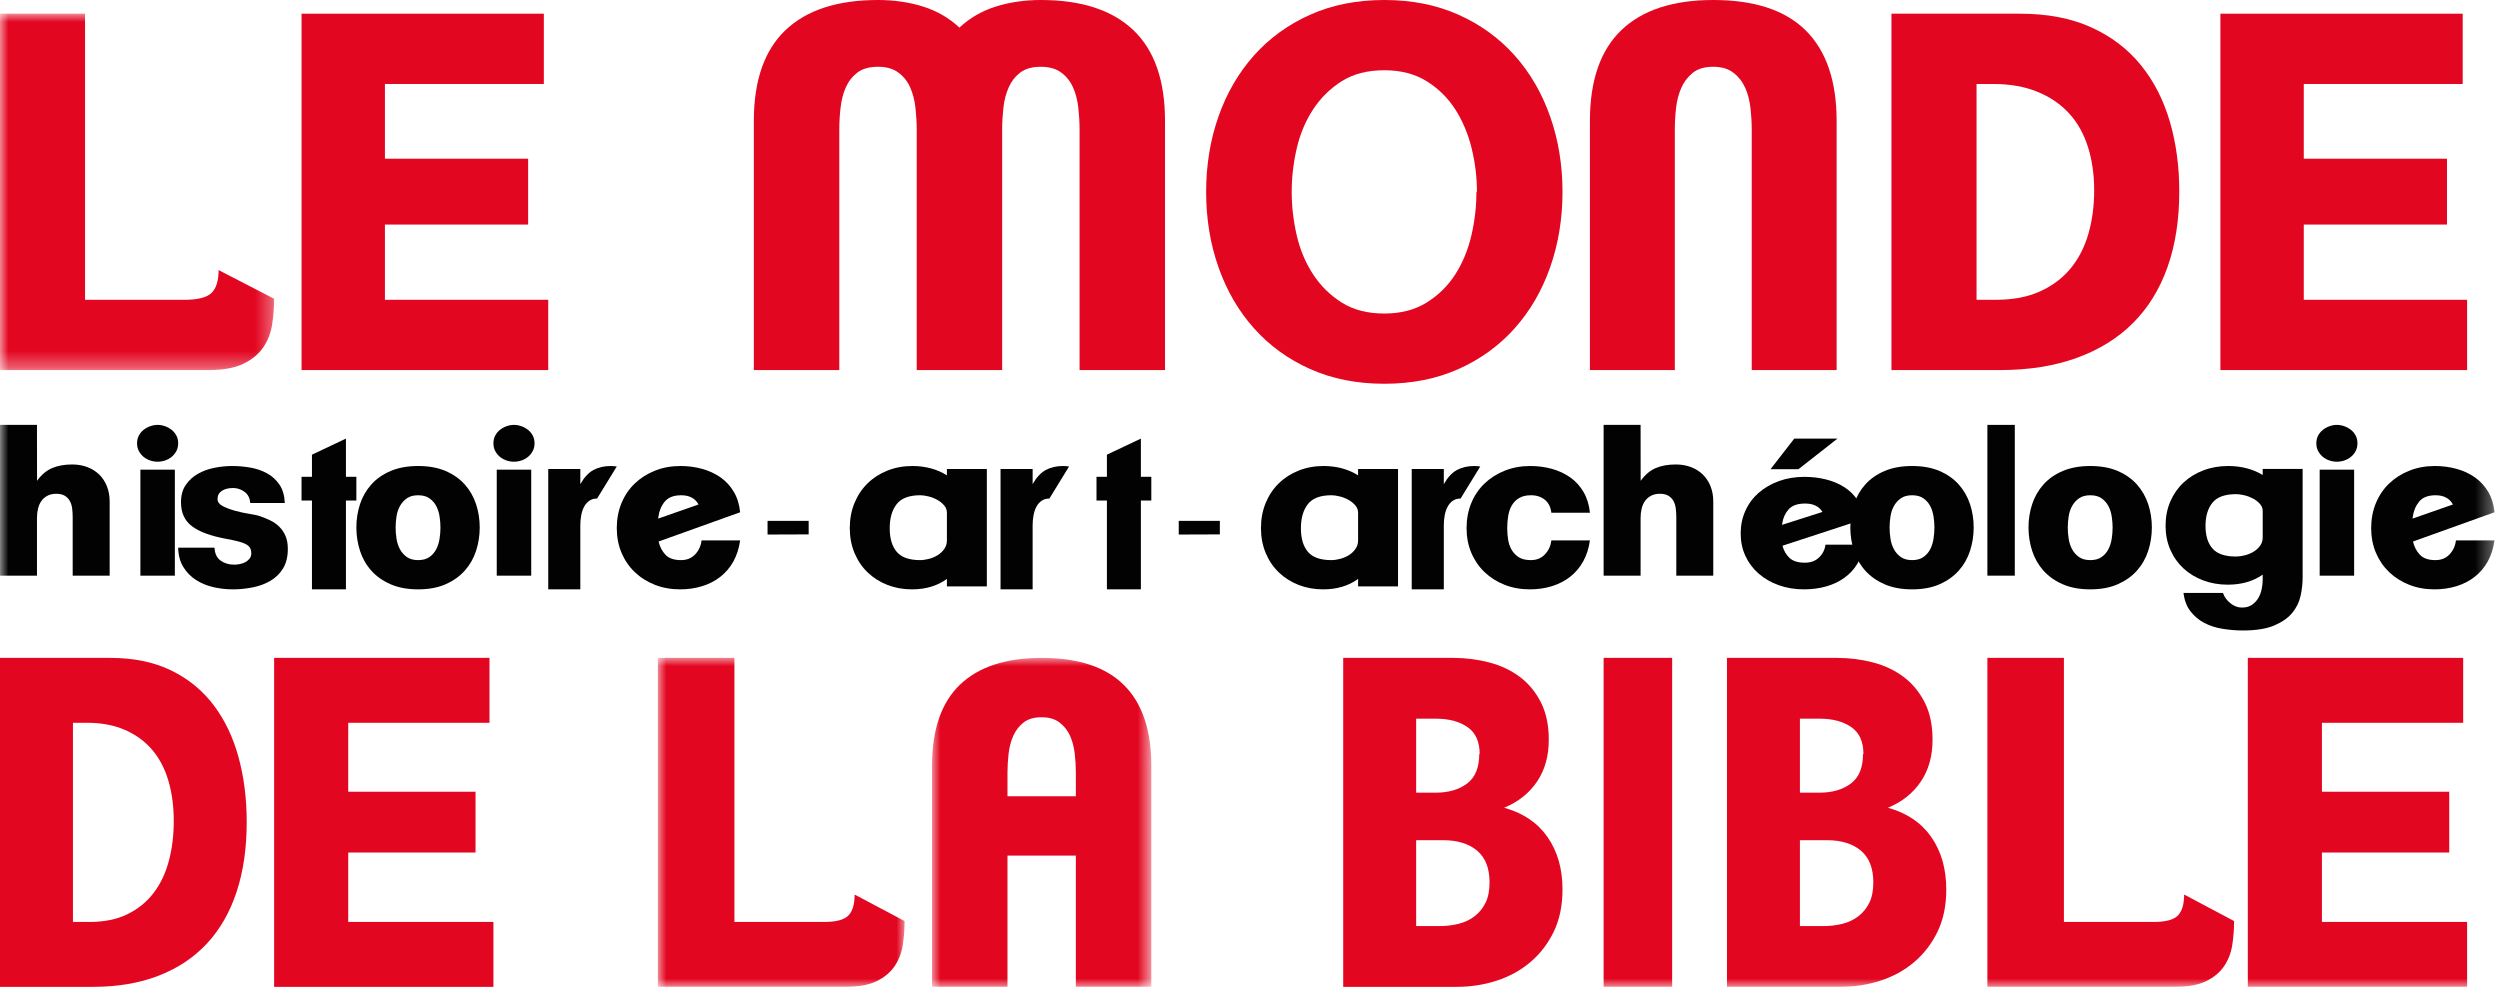 <?xml version="1.0" encoding="UTF-8"?>
<svg width="152px" height="60px" viewBox="0 0 152 60" version="1.1" xmlns="http://www.w3.org/2000/svg" xmlns:xlink="http://www.w3.org/1999/xlink">
    <title>Logo</title>
    <defs>
        <polygon id="path-1" points="0 0 16.667 0 16.667 21.667 0 21.667"></polygon>
        <polygon id="path-3" points="0 0 15 0 15 20 0 20"></polygon>
        <polygon id="path-5" points="0 0 13.333 0 13.333 20 0 20"></polygon>
        <polygon id="path-7" points="0 60 151.667 60 151.667 0 0 0"></polygon>
    </defs>
    <g id="Symbols" stroke="none" stroke-width="1" fill="none" fill-rule="evenodd">
        <g id="Organisms/Menu/MainMenu" transform="translate(-135, -20)">
            <g id="Logo" transform="translate(135, 20)">
                <g id="Group-3" transform="translate(0, 0.833)">
                    <mask id="mask-2" fill="white">
                        <use xlink:href="#path-1"></use>
                    </mask>
                    <g id="Clip-2"></g>
                    <path d="M16.545,18.898 C16.464,19.42 16.281,19.887 15.998,20.298 C15.713,20.709 15.308,21.04 14.781,21.291 C14.253,21.542 13.554,21.667 12.682,21.667 L-5.5297684e-05,21.667 L-5.5297684e-05,0 L5.17,0 L5.17,17.394 L11.223,17.394 C12.033,17.394 12.581,17.253 12.865,16.972 C13.149,16.692 13.291,16.23 13.291,15.588 L16.667,17.333 C16.667,17.855 16.626,18.377 16.545,18.898" id="Fill-1" fill="#E30621" mask="url(#mask-2)"></path>
                </g>
                <polygon id="Fill-4" fill="#E30621" points="18.333 22.5 18.333 0.833 33.065 0.833 33.065 5.106 23.403 5.106 23.403 9.65 32.111 9.65 32.111 13.653 23.403 13.653 23.403 18.227 33.333 18.227 33.333 22.5"></polygon>
                <path d="M65.638,22.5 L65.638,7.877 C65.638,7.449 65.612,7.006 65.562,6.549 C65.51,6.091 65.403,5.678 65.24,5.312 C65.077,4.946 64.838,4.645 64.522,4.412 C64.206,4.178 63.793,4.06 63.284,4.06 C62.754,4.06 62.337,4.178 62.031,4.412 C61.726,4.645 61.491,4.946 61.328,5.312 C61.165,5.678 61.058,6.091 61.007,6.549 C60.957,7.006 60.931,7.449 60.931,7.877 L60.931,22.5 L55.736,22.5 L55.736,7.877 C55.736,7.449 55.71,7.006 55.659,6.549 C55.608,6.091 55.501,5.678 55.338,5.312 C55.175,4.946 54.936,4.645 54.62,4.412 C54.304,4.178 53.891,4.06 53.382,4.06 C52.852,4.06 52.435,4.178 52.129,4.412 C51.824,4.645 51.589,4.946 51.426,5.312 C51.263,5.678 51.156,6.091 51.106,6.549 C51.054,7.006 51.029,7.449 51.029,7.877 L51.029,22.5 L45.833,22.5 L45.833,7.358 C45.833,4.895 46.475,3.053 47.759,1.832 C49.042,0.611 50.917,0 53.382,0 C54.36,0 55.272,0.133 56.118,0.397 C56.963,0.662 57.702,1.089 58.333,1.679 C58.965,1.089 59.704,0.662 60.549,0.397 C61.395,0.133 62.306,0 63.284,0 C65.749,0 67.624,0.611 68.908,1.832 C70.192,3.053 70.833,4.895 70.833,7.358 L70.833,22.5 L65.638,22.5 Z" id="Fill-6" fill="#E30621"></path>
                <path d="M89.798,11.667 C89.798,10.78 89.691,9.898 89.477,9.02 C89.262,8.144 88.93,7.355 88.482,6.653 C88.033,5.952 87.451,5.38 86.737,4.936 C86.023,4.492 85.166,4.271 84.167,4.271 C83.146,4.271 82.284,4.492 81.58,4.936 C80.877,5.38 80.296,5.952 79.837,6.653 C79.377,7.355 79.045,8.144 78.842,9.02 C78.638,9.898 78.536,10.78 78.536,11.667 C78.536,12.554 78.638,13.436 78.842,14.312 C79.045,15.189 79.377,15.979 79.837,16.68 C80.296,17.382 80.877,17.954 81.58,18.397 C82.284,18.841 83.146,19.063 84.167,19.063 C85.166,19.063 86.023,18.841 86.737,18.397 C87.451,17.954 88.033,17.382 88.482,16.68 C88.93,15.979 89.257,15.189 89.461,14.312 C89.665,13.436 89.767,12.554 89.767,11.667 L89.798,11.667 Z M95,11.667 C95,13.297 94.75,14.823 94.251,16.247 C93.75,17.67 93.031,18.908 92.093,19.96 C91.154,21.012 90.017,21.838 88.68,22.436 C87.344,23.034 85.839,23.333 84.167,23.333 C82.494,23.333 80.989,23.034 79.653,22.436 C78.316,21.838 77.179,21.012 76.241,19.96 C75.302,18.908 74.583,17.67 74.083,16.247 C73.583,14.823 73.333,13.297 73.333,11.667 C73.333,10.037 73.583,8.51 74.083,7.087 C74.583,5.663 75.302,4.425 76.241,3.373 C77.179,2.321 78.316,1.496 79.653,0.897 C80.989,0.299 82.494,0 84.167,0 C85.839,0 87.344,0.299 88.68,0.897 C90.017,1.496 91.154,2.321 92.093,3.373 C93.031,4.425 93.75,5.663 94.251,7.087 C94.75,8.51 95,10.037 95,11.667 L95,11.667 Z" id="Fill-8" fill="#E30621"></path>
                <path d="M106.505,22.5 L106.505,7.877 C106.505,7.449 106.479,7.012 106.429,6.564 C106.378,6.116 106.272,5.709 106.11,5.343 C105.948,4.976 105.71,4.671 105.396,4.427 C105.083,4.182 104.672,4.06 104.167,4.06 C103.641,4.06 103.225,4.182 102.922,4.427 C102.618,4.671 102.385,4.976 102.223,5.343 C102.061,5.709 101.955,6.116 101.904,6.564 C101.853,7.012 101.829,7.449 101.829,7.877 L101.829,22.5 L96.667,22.5 L96.667,7.358 C96.667,4.895 97.304,3.053 98.58,1.832 C99.855,0.611 101.717,0 104.167,0 C106.677,0 108.555,0.621 109.8,1.862 C111.044,3.104 111.667,4.936 111.667,7.358 L111.667,22.5 L106.505,22.5 Z" id="Fill-10" fill="#E30621"></path>
                <path d="M127.326,11.576 C127.326,10.613 127.199,9.731 126.946,8.928 C126.692,8.126 126.306,7.444 125.789,6.882 C125.271,6.321 124.627,5.884 123.856,5.573 C123.085,5.262 122.193,5.106 121.178,5.106 L120.174,5.106 L120.174,18.227 L121.361,18.227 C122.396,18.227 123.288,18.057 124.039,17.715 C124.789,17.374 125.409,16.908 125.896,16.316 C126.383,15.724 126.742,15.022 126.976,14.209 C127.209,13.397 127.326,12.52 127.326,11.576 M132.5,11.637 C132.5,13.362 132.262,14.897 131.785,16.241 C131.308,17.585 130.608,18.719 129.685,19.641 C128.762,20.564 127.62,21.271 126.261,21.762 C124.901,22.254 123.349,22.5 121.604,22.5 L115,22.5 L115,0.833 L122.822,0.833 C124.485,0.833 125.926,1.109 127.143,1.661 C128.361,2.213 129.365,2.975 130.157,3.948 C130.948,4.921 131.536,6.065 131.922,7.378 C132.307,8.692 132.5,10.112 132.5,11.637" id="Fill-12" fill="#E30621"></path>
                <polygon id="Fill-14" fill="#E30621" points="135 22.5 135 0.833 149.732 0.833 149.732 5.106 140.07 5.106 140.07 9.65 148.777 9.65 148.777 13.653 140.07 13.653 140.07 18.227 150 18.227 150 22.5"></polygon>
                <path d="M10.565,49.917 C10.565,49.028 10.456,48.213 10.239,47.473 C10.022,46.732 9.691,46.102 9.248,45.583 C8.804,45.065 8.252,44.662 7.591,44.376 C6.93,44.089 6.165,43.945 5.296,43.945 L4.435,43.945 L4.435,56.055 L5.452,56.055 C6.339,56.055 7.104,55.898 7.748,55.583 C8.391,55.269 8.922,54.839 9.339,54.292 C9.757,53.746 10.065,53.097 10.265,52.347 C10.465,51.598 10.565,50.787 10.565,49.917 M15,49.973 C15,51.565 14.795,52.981 14.387,54.222 C13.978,55.463 13.378,56.509 12.587,57.361 C11.796,58.213 10.817,58.865 9.652,59.319 C8.487,59.773 7.156,60 5.661,60 L0,60 L0,40 L6.704,40 C8.13,40 9.365,40.255 10.409,40.764 C11.452,41.274 12.313,41.977 12.991,42.875 C13.67,43.773 14.174,44.829 14.504,46.042 C14.834,47.255 15,48.565 15,49.973" id="Fill-16" fill="#E30621"></path>
                <polygon id="Fill-18" fill="#E30621" points="16.667 60 16.667 40 29.761 40 29.761 43.945 21.173 43.945 21.173 48.139 28.913 48.139 28.913 51.834 21.173 51.834 21.173 56.055 30 56.055 30 60"></polygon>
                <g id="Group-22" transform="translate(40, 40)">
                    <mask id="mask-4" fill="white">
                        <use xlink:href="#path-3"></use>
                    </mask>
                    <g id="Clip-21"></g>
                    <path d="M14.891,17.445 C14.817,17.926 14.653,18.357 14.398,18.735 C14.142,19.115 13.777,19.421 13.303,19.653 C12.829,19.884 12.199,20 11.414,20 L0,20 L0,0 L4.653,0 L4.653,16.055 L10.1,16.055 C10.83,16.055 11.323,15.925 11.578,15.666 C11.834,15.407 11.962,14.981 11.962,14.389 L15,16 C15,16.481 14.963,16.963 14.891,17.445" id="Fill-20" fill="#E30621" mask="url(#mask-4)"></path>
                </g>
                <g id="Group-25" transform="translate(56.667, 40)">
                    <mask id="mask-6" fill="white">
                        <use xlink:href="#path-5"></use>
                    </mask>
                    <g id="Clip-24"></g>
                    <path d="M8.745,6.982 C8.745,6.604 8.722,6.218 8.677,5.821 C8.632,5.425 8.538,5.066 8.394,4.742 C8.25,4.418 8.039,4.149 7.76,3.933 C7.481,3.717 7.116,3.609 6.667,3.609 C6.198,3.609 5.83,3.717 5.56,3.933 C5.29,4.149 5.083,4.418 4.939,4.742 C4.795,5.066 4.701,5.425 4.656,5.821 C4.611,6.218 4.588,6.604 4.588,6.982 L4.588,8.412 L8.745,8.412 L8.745,6.982 Z M8.745,20 L8.745,12.022 L4.588,12.022 L4.588,20 L0,20 L0,6.567 C0,4.36 0.567,2.714 1.7,1.628 C2.834,0.543 4.489,0 6.667,0 C8.898,0 10.567,0.552 11.673,1.655 C12.78,2.759 13.333,4.387 13.333,6.539 L13.333,20 L8.745,20 Z" id="Fill-23" fill="#E30621" mask="url(#mask-6)"></path>
                </g>
                <path d="M90.565,53.654 C90.565,52.787 90.312,52.143 89.807,51.718 C89.303,51.296 88.616,51.084 87.746,51.084 L86.102,51.084 L86.102,56.306 L87.537,56.306 C87.937,56.306 88.32,56.259 88.686,56.167 C89.051,56.075 89.373,55.924 89.651,55.711 C89.929,55.5 90.151,55.228 90.316,54.896 C90.482,54.565 90.565,54.151 90.565,53.654 L90.565,53.654 Z M89.964,45.848 C89.964,45.094 89.716,44.546 89.221,44.205 C88.725,43.865 88.086,43.695 87.303,43.695 L86.102,43.695 L86.102,48.194 L87.303,48.194 C88.068,48.194 88.699,48.011 89.194,47.643 C89.69,47.274 89.938,46.676 89.938,45.848 L89.964,45.848 Z M95,54.084 C95,55.065 94.822,55.921 94.465,56.653 C94.109,57.385 93.635,57.999 93.043,58.5 C92.452,59.001 91.769,59.375 90.995,59.625 C90.221,59.875 89.416,60 88.581,60 L81.667,60 L81.667,40 L88.373,40 C89.12,40 89.847,40.093 90.551,40.278 C91.256,40.464 91.873,40.755 92.404,41.154 C92.934,41.551 93.36,42.066 93.683,42.695 C94.004,43.325 94.166,44.083 94.166,44.973 C94.166,45.972 93.926,46.825 93.448,47.528 C92.969,48.232 92.304,48.76 91.452,49.111 C92.599,49.427 93.478,50.019 94.087,50.889 C94.696,51.759 95,52.824 95,54.084 L95,54.084 Z" id="Fill-26" fill="#E30621"></path>
                <mask id="mask-8" fill="white">
                    <use xlink:href="#path-7"></use>
                </mask>
                <g id="Clip-29"></g>
                <polygon id="Fill-28" fill="#E30621" mask="url(#mask-8)" points="97.5 60 101.667 60 101.667 40 97.5 40"></polygon>
                <path d="M113.898,53.654 C113.898,52.787 113.645,52.143 113.141,51.718 C112.636,51.296 111.949,51.084 111.08,51.084 L109.435,51.084 L109.435,56.306 L110.871,56.306 C111.27,56.306 111.653,56.259 112.019,56.167 C112.384,56.075 112.706,55.924 112.984,55.711 C113.263,55.5 113.485,55.228 113.65,54.896 C113.815,54.565 113.898,54.151 113.898,53.654 L113.898,53.654 Z M113.297,45.848 C113.297,45.094 113.05,44.546 112.554,44.205 C112.058,43.865 111.419,43.695 110.636,43.695 L109.435,43.695 L109.435,48.194 L110.636,48.194 C111.401,48.194 112.032,48.011 112.528,47.643 C113.024,47.274 113.271,46.676 113.271,45.848 L113.297,45.848 Z M118.333,54.084 C118.333,55.065 118.155,55.921 117.799,56.653 C117.442,57.385 116.968,57.999 116.376,58.5 C115.785,59.001 115.102,59.375 114.328,59.625 C113.554,59.875 112.75,60 111.914,60 L105,60 L105,40 L111.706,40 C112.454,40 113.18,40.093 113.885,40.278 C114.589,40.464 115.206,40.755 115.737,41.154 C116.268,41.551 116.694,42.066 117.016,42.695 C117.338,43.325 117.499,44.083 117.499,44.973 C117.499,45.972 117.259,46.825 116.781,47.528 C116.303,48.232 115.637,48.76 114.785,49.111 C115.933,49.427 116.811,50.019 117.42,50.889 C118.029,51.759 118.333,52.824 118.333,54.084 L118.333,54.084 Z" id="Fill-30" fill="#E30621" mask="url(#mask-8)"></path>
                <path d="M135.724,57.445 C135.651,57.926 135.486,58.357 135.231,58.735 C134.975,59.115 134.61,59.421 134.136,59.653 C133.662,59.884 133.032,60 132.247,60 L120.833,60 L120.833,40 L125.486,40 L125.486,56.055 L130.934,56.055 C131.663,56.055 132.156,55.925 132.412,55.666 C132.667,55.407 132.795,54.981 132.795,54.388 L135.833,56 C135.833,56.481 135.797,56.963 135.724,57.445" id="Fill-31" fill="#E30621" mask="url(#mask-8)"></path>
                <polygon id="Fill-32" fill="#E30621" mask="url(#mask-8)" points="136.667 60 136.667 40 149.761 40 149.761 43.945 141.173 43.945 141.173 48.139 148.914 48.139 148.914 51.834 141.173 51.834 141.173 56.055 150 56.055 150 60"></polygon>
                <path d="M4.419,35 L4.419,31.435 C4.419,31.257 4.408,31.083 4.387,30.913 C4.366,30.744 4.318,30.593 4.246,30.461 C4.174,30.329 4.072,30.224 3.94,30.143 C3.808,30.063 3.635,30.022 3.423,30.022 C3.21,30.022 3.029,30.063 2.88,30.143 C2.731,30.224 2.609,30.329 2.516,30.461 C2.422,30.593 2.354,30.748 2.312,30.926 C2.269,31.104 2.248,31.291 2.248,31.486 L2.248,35 L0,35 L0,25.833 L2.248,25.833 L2.252,29.233 C2.524,28.859 2.832,28.6 3.176,28.456 C3.52,28.312 3.921,28.24 4.381,28.24 C4.723,28.24 5.033,28.293 5.311,28.399 C5.589,28.505 5.83,28.656 6.031,28.851 C6.232,29.046 6.388,29.283 6.5,29.564 C6.611,29.844 6.667,30.154 6.667,30.493 L6.667,35 L4.419,35 Z" id="Fill-33" fill="#020203" mask="url(#mask-8)"></path>
                <path d="M8.536,35 L10.631,35 L10.631,28.557 L8.536,28.557 L8.536,35 Z M10.833,26.953 C10.833,27.127 10.797,27.282 10.726,27.419 C10.654,27.556 10.559,27.674 10.44,27.774 C10.321,27.873 10.186,27.948 10.036,27.997 C9.885,28.048 9.734,28.072 9.583,28.072 C9.432,28.072 9.282,28.048 9.131,27.997 C8.98,27.948 8.845,27.873 8.726,27.774 C8.607,27.674 8.511,27.556 8.44,27.419 C8.369,27.282 8.333,27.127 8.333,26.953 C8.333,26.779 8.369,26.623 8.44,26.487 C8.511,26.35 8.607,26.234 8.726,26.138 C8.845,26.043 8.98,25.969 9.131,25.914 C9.282,25.861 9.432,25.833 9.583,25.833 C9.734,25.833 9.885,25.861 10.036,25.914 C10.186,25.969 10.321,26.043 10.44,26.138 C10.559,26.234 10.654,26.35 10.726,26.487 C10.797,26.623 10.833,26.779 10.833,26.953 L10.833,26.953 Z" id="Fill-34" fill="#020203" mask="url(#mask-8)"></path>
                <path d="M17.5,33.373 C17.5,33.853 17.402,34.251 17.204,34.569 C17.007,34.886 16.748,35.138 16.428,35.322 C16.108,35.507 15.749,35.638 15.35,35.716 C14.951,35.794 14.555,35.833 14.16,35.833 C13.748,35.833 13.347,35.787 12.957,35.695 C12.567,35.604 12.216,35.457 11.905,35.254 C11.594,35.053 11.34,34.79 11.142,34.468 C10.945,34.147 10.842,33.757 10.833,33.297 L13.042,33.297 C13.06,33.655 13.182,33.917 13.411,34.082 C13.639,34.248 13.915,34.331 14.239,34.331 C14.344,34.331 14.458,34.32 14.581,34.296 C14.704,34.273 14.815,34.234 14.916,34.18 C15.017,34.124 15.102,34.053 15.173,33.965 C15.243,33.879 15.278,33.77 15.278,33.641 C15.278,33.513 15.254,33.404 15.206,33.318 C15.157,33.23 15.074,33.154 14.956,33.089 C14.838,33.026 14.679,32.967 14.483,32.917 C14.285,32.867 14.037,32.814 13.739,32.759 C12.801,32.585 12.111,32.33 11.669,31.993 C11.226,31.659 11.004,31.174 11.004,30.539 C11.004,30.117 11.101,29.765 11.294,29.485 C11.486,29.204 11.732,28.979 12.03,28.809 C12.328,28.639 12.661,28.517 13.029,28.444 C13.397,28.37 13.757,28.333 14.107,28.333 C14.476,28.333 14.846,28.365 15.219,28.429 C15.591,28.493 15.931,28.61 16.238,28.779 C16.545,28.948 16.797,29.179 16.994,29.471 C17.191,29.764 17.298,30.133 17.316,30.581 L15.212,30.581 C15.194,30.287 15.081,30.061 14.87,29.905 C14.66,29.749 14.427,29.671 14.173,29.671 C13.893,29.671 13.665,29.728 13.489,29.843 C13.314,29.958 13.226,30.126 13.226,30.346 C13.226,30.521 13.334,30.663 13.548,30.775 C13.763,30.884 14.015,30.979 14.305,31.058 C14.594,31.136 14.881,31.199 15.166,31.244 C15.451,31.29 15.664,31.336 15.804,31.383 C16.023,31.456 16.235,31.544 16.441,31.645 C16.648,31.746 16.829,31.875 16.987,32.032 C17.145,32.189 17.27,32.375 17.362,32.592 C17.454,32.809 17.5,33.068 17.5,33.373" id="Fill-35" fill="#020203" mask="url(#mask-8)"></path>
                <polygon id="Fill-36" fill="#020203" mask="url(#mask-8)" points="21.033 30.431 21.033 35.833 18.967 35.833 18.967 30.431 18.333 30.431 18.333 28.991 18.967 28.991 18.967 27.644 21.033 26.667 21.033 28.991 21.667 28.991 21.667 30.431"></polygon>
                <path d="M26.78,32.076 C26.78,31.856 26.761,31.629 26.725,31.396 C26.689,31.163 26.621,30.953 26.522,30.764 C26.422,30.577 26.285,30.421 26.108,30.297 C25.932,30.173 25.704,30.112 25.423,30.112 C25.143,30.112 24.915,30.173 24.739,30.297 C24.563,30.421 24.422,30.577 24.318,30.764 C24.214,30.953 24.144,31.163 24.108,31.396 C24.072,31.629 24.054,31.856 24.054,32.076 C24.054,32.296 24.072,32.522 24.108,32.757 C24.144,32.989 24.214,33.203 24.318,33.396 C24.422,33.587 24.563,33.746 24.739,33.869 C24.915,33.993 25.143,34.055 25.423,34.055 C25.704,34.055 25.932,33.993 26.108,33.869 C26.285,33.746 26.422,33.587 26.522,33.396 C26.621,33.203 26.689,32.989 26.725,32.757 C26.761,32.522 26.78,32.296 26.78,32.076 M29.167,32.069 C29.167,32.566 29.092,33.041 28.943,33.496 C28.794,33.951 28.565,34.351 28.258,34.695 C27.95,35.04 27.562,35.315 27.092,35.523 C26.621,35.73 26.066,35.833 25.423,35.833 C24.781,35.833 24.223,35.73 23.748,35.523 C23.274,35.315 22.883,35.04 22.575,34.695 C22.268,34.351 22.039,33.951 21.89,33.496 C21.742,33.041 21.667,32.566 21.667,32.069 C21.667,31.573 21.742,31.1 21.89,30.649 C22.039,30.199 22.268,29.802 22.575,29.457 C22.883,29.113 23.274,28.839 23.748,28.637 C24.223,28.435 24.781,28.333 25.423,28.333 C26.066,28.333 26.621,28.435 27.092,28.637 C27.562,28.839 27.95,29.113 28.258,29.457 C28.565,29.802 28.794,30.199 28.943,30.649 C29.092,31.1 29.167,31.573 29.167,32.069" id="Fill-37" fill="#020203" mask="url(#mask-8)"></path>
                <path d="M30.202,35 L32.298,35 L32.298,28.557 L30.202,28.557 L30.202,35 Z M32.5,26.953 C32.5,27.127 32.464,27.282 32.393,27.419 C32.321,27.556 32.226,27.674 32.107,27.774 C31.988,27.873 31.853,27.948 31.702,27.997 C31.552,28.048 31.401,28.072 31.25,28.072 C31.099,28.072 30.948,28.048 30.798,27.997 C30.647,27.948 30.512,27.873 30.393,27.774 C30.274,27.674 30.179,27.556 30.107,27.419 C30.036,27.282 30,27.127 30,26.953 C30,26.779 30.036,26.623 30.107,26.487 C30.179,26.35 30.274,26.234 30.393,26.138 C30.512,26.043 30.647,25.969 30.798,25.914 C30.948,25.861 31.099,25.833 31.25,25.833 C31.401,25.833 31.552,25.861 31.702,25.914 C31.853,25.969 31.988,26.043 32.107,26.138 C32.226,26.234 32.321,26.35 32.393,26.487 C32.464,26.623 32.5,26.779 32.5,26.953 L32.5,26.953 Z" id="Fill-38" fill="#020203" mask="url(#mask-8)"></path>
                <path d="M36.303,30.311 C36.119,30.311 35.962,30.355 35.832,30.445 C35.703,30.535 35.598,30.654 35.516,30.805 C35.435,30.956 35.376,31.13 35.339,31.327 C35.302,31.525 35.284,31.728 35.284,31.935 L35.284,35.833 L33.333,35.833 L33.333,28.517 L35.284,28.517 L35.284,29.435 C35.52,29.02 35.788,28.734 36.087,28.573 C36.387,28.414 36.735,28.333 37.134,28.333 C37.194,28.333 37.254,28.336 37.317,28.341 C37.38,28.346 37.441,28.352 37.5,28.362 L36.303,30.311 Z" id="Fill-39" fill="#020203" mask="url(#mask-8)"></path>
                <path d="M41.419,30.112 C40.96,30.112 40.625,30.242 40.414,30.501 C40.203,30.76 40.074,31.073 40.028,31.436 C40.019,31.463 40.014,31.496 40.014,31.532 L42.472,30.672 C42.266,30.299 41.914,30.112 41.419,30.112 M44.593,34.132 C44.386,34.503 44.122,34.815 43.799,35.068 C43.476,35.321 43.106,35.511 42.69,35.64 C42.273,35.769 41.826,35.833 41.348,35.833 C40.796,35.833 40.286,35.741 39.817,35.557 C39.349,35.374 38.942,35.116 38.596,34.786 C38.249,34.455 37.98,34.062 37.788,33.607 C37.596,33.152 37.5,32.654 37.5,32.11 C37.5,31.559 37.596,31.052 37.788,30.587 C37.98,30.124 38.249,29.726 38.596,29.395 C38.942,29.064 39.351,28.804 39.825,28.616 C40.297,28.427 40.815,28.333 41.376,28.333 C41.835,28.333 42.273,28.391 42.69,28.506 C43.106,28.621 43.478,28.793 43.806,29.023 C44.133,29.252 44.403,29.545 44.613,29.898 C44.825,30.252 44.953,30.668 45,31.146 L40.042,32.924 C40.117,33.246 40.258,33.515 40.463,33.731 C40.669,33.948 40.983,34.055 41.404,34.055 C41.761,34.055 42.048,33.938 42.269,33.703 C42.488,33.469 42.617,33.186 42.654,32.855 L45,32.855 C44.934,33.334 44.798,33.759 44.593,34.132" id="Fill-40" fill="#020203" mask="url(#mask-8)"></path>
                <polygon id="Fill-41" fill="#020203" mask="url(#mask-8)" points="46.667 32.5 46.667 31.667 49.167 31.667 49.167 32.491"></polygon>
                <path d="M57.572,31.169 C57.572,31.005 57.514,30.856 57.4,30.723 C57.284,30.59 57.144,30.478 56.978,30.386 C56.813,30.295 56.636,30.226 56.447,30.18 C56.259,30.135 56.095,30.111 55.958,30.111 C55.277,30.111 54.796,30.292 54.516,30.654 C54.235,31.016 54.095,31.504 54.095,32.118 C54.095,32.74 54.238,33.219 54.523,33.553 C54.808,33.888 55.281,34.055 55.944,34.055 C56.109,34.055 56.289,34.029 56.482,33.979 C56.675,33.928 56.852,33.853 57.013,33.753 C57.174,33.651 57.307,33.526 57.413,33.374 C57.519,33.223 57.572,33.051 57.572,32.86 L57.572,31.169 Z M57.572,35.654 L57.572,35.199 C56.992,35.621 56.284,35.833 55.447,35.833 C54.914,35.833 54.417,35.743 53.957,35.564 C53.497,35.385 53.097,35.132 52.757,34.807 C52.416,34.48 52.15,34.087 51.956,33.627 C51.763,33.167 51.667,32.662 51.667,32.11 C51.667,31.55 51.763,31.037 51.956,30.573 C52.15,30.109 52.416,29.711 52.757,29.381 C53.097,29.05 53.499,28.792 53.964,28.609 C54.428,28.425 54.932,28.333 55.475,28.333 C55.87,28.333 56.247,28.382 56.606,28.479 C56.965,28.576 57.287,28.718 57.572,28.903 L57.572,28.517 L60,28.517 L60,35.654 L57.572,35.654 Z" id="Fill-42" fill="#020203" mask="url(#mask-8)"></path>
                <path d="M63.803,30.311 C63.619,30.311 63.462,30.355 63.332,30.445 C63.203,30.535 63.098,30.654 63.016,30.805 C62.935,30.956 62.876,31.13 62.839,31.327 C62.802,31.525 62.784,31.728 62.784,31.935 L62.784,35.833 L60.833,35.833 L60.833,28.517 L62.784,28.517 L62.784,29.435 C63.02,29.02 63.288,28.734 63.587,28.573 C63.887,28.414 64.235,28.333 64.634,28.333 C64.694,28.333 64.754,28.336 64.817,28.341 C64.88,28.346 64.941,28.352 65,28.362 L63.803,30.311 Z" id="Fill-43" fill="#020203" mask="url(#mask-8)"></path>
                <polygon id="Fill-44" fill="#020203" mask="url(#mask-8)" points="69.366 30.431 69.366 35.833 67.3 35.833 67.3 30.431 66.667 30.431 66.667 28.991 67.3 28.991 67.3 27.644 69.366 26.667 69.366 28.991 70 28.991 70 30.431"></polygon>
                <polygon id="Fill-45" fill="#020203" mask="url(#mask-8)" points="71.667 32.5 71.667 31.667 74.167 31.667 74.167 32.491"></polygon>
                <path d="M82.572,31.169 C82.572,31.005 82.514,30.856 82.399,30.723 C82.285,30.59 82.144,30.478 81.979,30.386 C81.813,30.295 81.636,30.226 81.447,30.18 C81.259,30.135 81.096,30.111 80.958,30.111 C80.277,30.111 79.797,30.292 79.516,30.654 C79.236,31.016 79.095,31.504 79.095,32.118 C79.095,32.74 79.238,33.219 79.523,33.553 C79.808,33.888 80.282,34.055 80.944,34.055 C81.11,34.055 81.288,34.029 81.482,33.979 C81.675,33.928 81.852,33.853 82.013,33.753 C82.174,33.651 82.307,33.526 82.413,33.374 C82.519,33.223 82.572,33.051 82.572,32.86 L82.572,31.169 Z M82.572,35.654 L82.572,35.199 C81.992,35.621 81.284,35.833 80.447,35.833 C79.914,35.833 79.417,35.743 78.957,35.564 C78.497,35.385 78.097,35.132 77.757,34.807 C77.416,34.48 77.15,34.087 76.957,33.627 C76.763,33.167 76.667,32.662 76.667,32.11 C76.667,31.55 76.763,31.037 76.957,30.573 C77.15,30.109 77.416,29.711 77.757,29.381 C78.097,29.05 78.5,28.792 78.964,28.609 C79.429,28.425 79.932,28.333 80.475,28.333 C80.87,28.333 81.248,28.382 81.606,28.479 C81.964,28.576 82.286,28.718 82.572,28.903 L82.572,28.517 L85,28.517 L85,35.654 L82.572,35.654 Z" id="Fill-46" fill="#020203" mask="url(#mask-8)"></path>
                <path d="M88.804,30.311 C88.618,30.311 88.461,30.355 88.332,30.445 C88.203,30.535 88.098,30.654 88.017,30.805 C87.935,30.956 87.876,31.13 87.839,31.327 C87.802,31.525 87.784,31.728 87.784,31.935 L87.784,35.833 L85.833,35.833 L85.833,28.517 L87.784,28.517 L87.784,29.435 C88.02,29.02 88.288,28.734 88.587,28.573 C88.886,28.414 89.235,28.333 89.635,28.333 C89.694,28.333 89.755,28.336 89.817,28.341 C89.88,28.346 89.941,28.352 90,28.362 L88.804,30.311 Z" id="Fill-47" fill="#020203" mask="url(#mask-8)"></path>
                <path d="M96.259,34.131 C96.054,34.502 95.789,34.815 95.466,35.067 C95.143,35.32 94.772,35.511 94.357,35.64 C93.94,35.769 93.493,35.833 93.016,35.833 C92.462,35.833 91.952,35.741 91.485,35.557 C91.016,35.373 90.608,35.116 90.262,34.786 C89.915,34.454 89.647,34.062 89.454,33.606 C89.263,33.151 89.167,32.653 89.167,32.11 C89.167,31.559 89.263,31.052 89.454,30.587 C89.647,30.123 89.915,29.725 90.262,29.395 C90.608,29.063 91.018,28.804 91.491,28.616 C91.964,28.427 92.481,28.333 93.043,28.333 C93.502,28.333 93.94,28.391 94.357,28.507 C94.772,28.623 95.145,28.796 95.473,29.027 C95.801,29.259 96.069,29.556 96.281,29.916 C96.491,30.276 96.62,30.696 96.667,31.173 L94.321,31.173 C94.284,30.834 94.153,30.572 93.929,30.387 C93.703,30.204 93.422,30.111 93.085,30.111 C92.786,30.111 92.54,30.171 92.348,30.29 C92.156,30.409 92.009,30.563 91.905,30.751 C91.802,30.938 91.732,31.151 91.695,31.389 C91.658,31.628 91.639,31.871 91.639,32.118 C91.639,32.356 91.658,32.589 91.695,32.819 C91.732,33.047 91.805,33.253 91.913,33.437 C92.02,33.619 92.166,33.768 92.348,33.883 C92.531,33.997 92.771,34.055 93.071,34.055 C93.427,34.055 93.715,33.938 93.935,33.702 C94.155,33.469 94.284,33.186 94.321,32.855 L96.667,32.855 C96.601,33.334 96.465,33.759 96.259,34.131" id="Fill-48" fill="#020203" mask="url(#mask-8)"></path>
                <path d="M101.919,35 L101.919,31.435 C101.919,31.257 101.908,31.083 101.887,30.913 C101.866,30.744 101.818,30.593 101.746,30.461 C101.674,30.329 101.572,30.224 101.44,30.143 C101.308,30.063 101.135,30.022 100.923,30.022 C100.71,30.022 100.528,30.063 100.38,30.143 C100.231,30.224 100.109,30.329 100.016,30.461 C99.922,30.593 99.854,30.748 99.812,30.926 C99.769,31.104 99.748,31.291 99.748,31.486 L99.748,35 L97.5,35 L97.5,25.833 L99.748,25.833 L99.752,29.233 C100.024,28.859 100.332,28.6 100.676,28.456 C101.02,28.312 101.421,28.24 101.881,28.24 C102.223,28.24 102.533,28.293 102.811,28.399 C103.089,28.505 103.33,28.656 103.531,28.851 C103.732,29.046 103.888,29.283 104,29.564 C104.111,29.844 104.167,30.154 104.167,30.493 L104.167,35 L101.919,35 Z" id="Fill-49" fill="#020203" mask="url(#mask-8)"></path>
                <path d="M109.752,30.615 C109.293,30.615 108.959,30.734 108.747,30.97 C108.537,31.207 108.408,31.491 108.362,31.823 C108.352,31.847 108.347,31.877 108.347,31.911 L110.806,31.126 C110.599,30.786 110.248,30.615 109.752,30.615 L109.752,30.615 Z M109.345,28.528 L107.646,28.528 L109.092,26.667 L111.719,26.667 L109.345,28.528 Z M112.926,34.281 C112.72,34.62 112.456,34.904 112.132,35.135 C111.81,35.366 111.44,35.54 111.023,35.657 C110.606,35.775 110.159,35.833 109.682,35.833 C109.129,35.833 108.619,35.749 108.151,35.581 C107.682,35.414 107.275,35.179 106.929,34.878 C106.583,34.576 106.313,34.218 106.122,33.803 C105.929,33.387 105.833,32.934 105.833,32.438 C105.833,31.935 105.929,31.472 106.122,31.049 C106.313,30.626 106.583,30.263 106.929,29.961 C107.275,29.659 107.685,29.423 108.158,29.25 C108.631,29.079 109.149,28.993 109.71,28.993 C110.169,28.993 110.606,29.045 111.023,29.15 C111.44,29.255 111.812,29.412 112.14,29.622 C112.467,29.831 112.737,30.098 112.947,30.42 C113.158,30.743 113.286,31.122 113.333,31.558 L108.375,33.18 C108.451,33.474 108.591,33.719 108.797,33.916 C109.003,34.113 109.316,34.212 109.738,34.212 C110.094,34.212 110.381,34.105 110.602,33.89 C110.822,33.677 110.951,33.419 110.988,33.117 L113.333,33.117 C113.268,33.554 113.132,33.941 112.926,34.281 L112.926,34.281 Z" id="Fill-50" fill="#020203" mask="url(#mask-8)"></path>
                <path d="M117.613,32.076 C117.613,31.856 117.595,31.629 117.558,31.396 C117.522,31.163 117.455,30.953 117.356,30.764 C117.256,30.577 117.118,30.421 116.942,30.297 C116.766,30.173 116.537,30.112 116.256,30.112 C115.976,30.112 115.748,30.173 115.572,30.297 C115.396,30.421 115.255,30.577 115.152,30.764 C115.047,30.953 114.977,31.163 114.942,31.396 C114.905,31.629 114.887,31.856 114.887,32.076 C114.887,32.296 114.905,32.522 114.942,32.757 C114.977,32.989 115.047,33.203 115.152,33.396 C115.255,33.587 115.396,33.746 115.572,33.869 C115.748,33.993 115.976,34.055 116.256,34.055 C116.537,34.055 116.766,33.993 116.942,33.869 C117.118,33.746 117.256,33.587 117.356,33.396 C117.455,33.203 117.522,32.989 117.558,32.757 C117.595,32.522 117.613,32.296 117.613,32.076 M120,32.069 C120,32.566 119.925,33.041 119.776,33.496 C119.627,33.951 119.398,34.351 119.091,34.695 C118.784,35.04 118.394,35.315 117.925,35.523 C117.455,35.73 116.899,35.833 116.256,35.833 C115.614,35.833 115.057,35.73 114.582,35.523 C114.107,35.315 113.716,35.04 113.409,34.695 C113.101,34.351 112.873,33.951 112.724,33.496 C112.575,33.041 112.5,32.566 112.5,32.069 C112.5,31.573 112.575,31.1 112.724,30.649 C112.873,30.199 113.101,29.802 113.409,29.457 C113.716,29.113 114.107,28.839 114.582,28.637 C115.057,28.435 115.614,28.333 116.256,28.333 C116.899,28.333 117.455,28.435 117.925,28.637 C118.394,28.839 118.784,29.113 119.091,29.457 C119.398,29.802 119.627,30.199 119.776,30.649 C119.925,31.1 120,31.573 120,32.069" id="Fill-51" fill="#020203" mask="url(#mask-8)"></path>
                <polygon id="Fill-52" fill="#020203" mask="url(#mask-8)" points="120.833 35 122.5 35 122.5 25.833 120.833 25.833"></polygon>
                <path d="M128.447,32.076 C128.447,31.856 128.428,31.629 128.392,31.396 C128.356,31.163 128.288,30.953 128.189,30.764 C128.089,30.577 127.951,30.421 127.775,30.297 C127.599,30.173 127.37,30.112 127.09,30.112 C126.81,30.112 126.582,30.173 126.405,30.297 C126.229,30.421 126.089,30.577 125.985,30.764 C125.881,30.953 125.81,31.163 125.775,31.396 C125.738,31.629 125.721,31.856 125.721,32.076 C125.721,32.296 125.738,32.522 125.775,32.757 C125.81,32.989 125.881,33.203 125.985,33.396 C126.089,33.587 126.229,33.746 126.405,33.869 C126.582,33.993 126.81,34.055 127.09,34.055 C127.37,34.055 127.599,33.993 127.775,33.869 C127.951,33.746 128.089,33.587 128.189,33.396 C128.288,33.203 128.356,32.989 128.392,32.757 C128.428,32.522 128.447,32.296 128.447,32.076 M130.833,32.069 C130.833,32.566 130.758,33.041 130.609,33.496 C130.46,33.951 130.231,34.351 129.925,34.695 C129.617,35.04 129.228,35.315 128.758,35.523 C128.288,35.73 127.732,35.833 127.09,35.833 C126.448,35.833 125.89,35.73 125.415,35.523 C124.941,35.315 124.55,35.04 124.242,34.695 C123.935,34.351 123.707,33.951 123.557,33.496 C123.408,33.041 123.333,32.566 123.333,32.069 C123.333,31.573 123.408,31.1 123.557,30.649 C123.707,30.199 123.935,29.802 124.242,29.457 C124.55,29.113 124.941,28.839 125.415,28.637 C125.89,28.435 126.448,28.333 127.09,28.333 C127.732,28.333 128.288,28.435 128.758,28.637 C129.228,28.839 129.617,29.113 129.925,29.457 C130.231,29.802 130.46,30.199 130.609,30.649 C130.758,31.1 130.833,31.573 130.833,32.069" id="Fill-53" fill="#020203" mask="url(#mask-8)"></path>
                <path d="M137.572,31.061 C137.572,30.903 137.514,30.76 137.399,30.632 C137.285,30.504 137.144,30.397 136.979,30.308 C136.813,30.221 136.636,30.154 136.447,30.11 C136.259,30.066 136.096,30.044 135.958,30.044 C135.277,30.044 134.797,30.218 134.516,30.566 C134.236,30.914 134.095,31.383 134.095,31.974 C134.095,32.573 134.238,33.033 134.523,33.354 C134.808,33.676 135.282,33.837 135.944,33.837 C136.11,33.837 136.288,33.813 136.482,33.764 C136.675,33.716 136.852,33.644 137.013,33.547 C137.174,33.449 137.307,33.328 137.413,33.183 C137.519,33.038 137.572,32.872 137.572,32.688 L137.572,31.061 Z M139.876,36.225 C139.793,36.606 139.625,36.95 139.372,37.259 C139.119,37.569 138.754,37.824 138.276,38.028 C137.797,38.231 137.162,38.333 136.372,38.333 C135.958,38.333 135.546,38.299 135.137,38.233 C134.728,38.168 134.357,38.048 134.026,37.876 C133.695,37.702 133.414,37.468 133.185,37.172 C132.954,36.876 132.812,36.503 132.757,36.052 L135.158,36.052 C135.231,36.281 135.378,36.488 135.599,36.669 C135.82,36.85 136.054,36.94 136.303,36.94 C136.551,36.94 136.756,36.885 136.916,36.775 C137.077,36.664 137.207,36.527 137.303,36.364 C137.399,36.2 137.468,36.019 137.51,35.819 C137.551,35.621 137.572,35.433 137.572,35.256 L137.572,34.938 C136.992,35.344 136.284,35.548 135.447,35.548 C134.914,35.548 134.417,35.461 133.957,35.289 C133.497,35.117 133.097,34.874 132.757,34.56 C132.416,34.246 132.15,33.868 131.957,33.426 C131.763,32.983 131.667,32.497 131.667,31.967 C131.667,31.428 131.763,30.935 131.957,30.488 C132.15,30.042 132.416,29.659 132.757,29.341 C133.097,29.022 133.5,28.775 133.964,28.599 C134.429,28.422 134.932,28.333 135.475,28.333 C135.87,28.333 136.248,28.38 136.606,28.473 C136.964,28.567 137.286,28.703 137.572,28.881 L137.572,28.51 L140,28.51 L140,35.112 C140,35.474 139.959,35.845 139.876,36.225 L139.876,36.225 Z" id="Fill-54" fill="#020203" mask="url(#mask-8)"></path>
                <path d="M141.036,35 L143.131,35 L143.131,28.557 L141.036,28.557 L141.036,35 Z M143.333,26.953 C143.333,27.127 143.298,27.282 143.226,27.419 C143.155,27.556 143.06,27.674 142.94,27.774 C142.821,27.873 142.686,27.948 142.536,27.997 C142.385,28.048 142.234,28.072 142.083,28.072 C141.933,28.072 141.782,28.048 141.631,27.997 C141.48,27.948 141.345,27.873 141.226,27.774 C141.107,27.674 141.012,27.556 140.94,27.419 C140.869,27.282 140.833,27.127 140.833,26.953 C140.833,26.779 140.869,26.623 140.94,26.487 C141.012,26.35 141.107,26.234 141.226,26.138 C141.345,26.043 141.48,25.969 141.631,25.914 C141.782,25.861 141.933,25.833 142.083,25.833 C142.234,25.833 142.385,25.861 142.536,25.914 C142.686,25.969 142.821,26.043 142.94,26.138 C143.06,26.234 143.155,26.35 143.226,26.487 C143.298,26.623 143.333,26.779 143.333,26.953 L143.333,26.953 Z" id="Fill-55" fill="#020203" mask="url(#mask-8)"></path>
                <path d="M148.085,30.112 C147.627,30.112 147.292,30.242 147.081,30.501 C146.871,30.76 146.742,31.073 146.695,31.436 C146.686,31.463 146.681,31.496 146.681,31.532 L149.139,30.672 C148.933,30.299 148.581,30.112 148.085,30.112 M151.259,34.132 C151.054,34.503 150.789,34.815 150.466,35.068 C150.143,35.321 149.773,35.511 149.357,35.64 C148.94,35.769 148.493,35.833 148.016,35.833 C147.462,35.833 146.952,35.741 146.485,35.557 C146.016,35.374 145.608,35.116 145.262,34.786 C144.916,34.455 144.647,34.062 144.455,33.607 C144.263,33.152 144.167,32.654 144.167,32.11 C144.167,31.559 144.263,31.052 144.455,30.587 C144.647,30.124 144.916,29.726 145.262,29.395 C145.608,29.064 146.018,28.804 146.491,28.616 C146.964,28.427 147.482,28.333 148.044,28.333 C148.502,28.333 148.94,28.391 149.357,28.506 C149.773,28.621 150.145,28.793 150.473,29.023 C150.801,29.252 151.07,29.545 151.281,29.898 C151.491,30.252 151.62,30.668 151.667,31.146 L146.709,32.924 C146.784,33.246 146.924,33.515 147.131,33.731 C147.336,33.948 147.65,34.055 148.072,34.055 C148.427,34.055 148.715,33.938 148.935,33.703 C149.155,33.469 149.284,33.186 149.321,32.855 L151.667,32.855 C151.601,33.334 151.465,33.759 151.259,34.132" id="Fill-56" fill="#020203" mask="url(#mask-8)"></path>
            </g>
        </g>
    </g>
</svg>